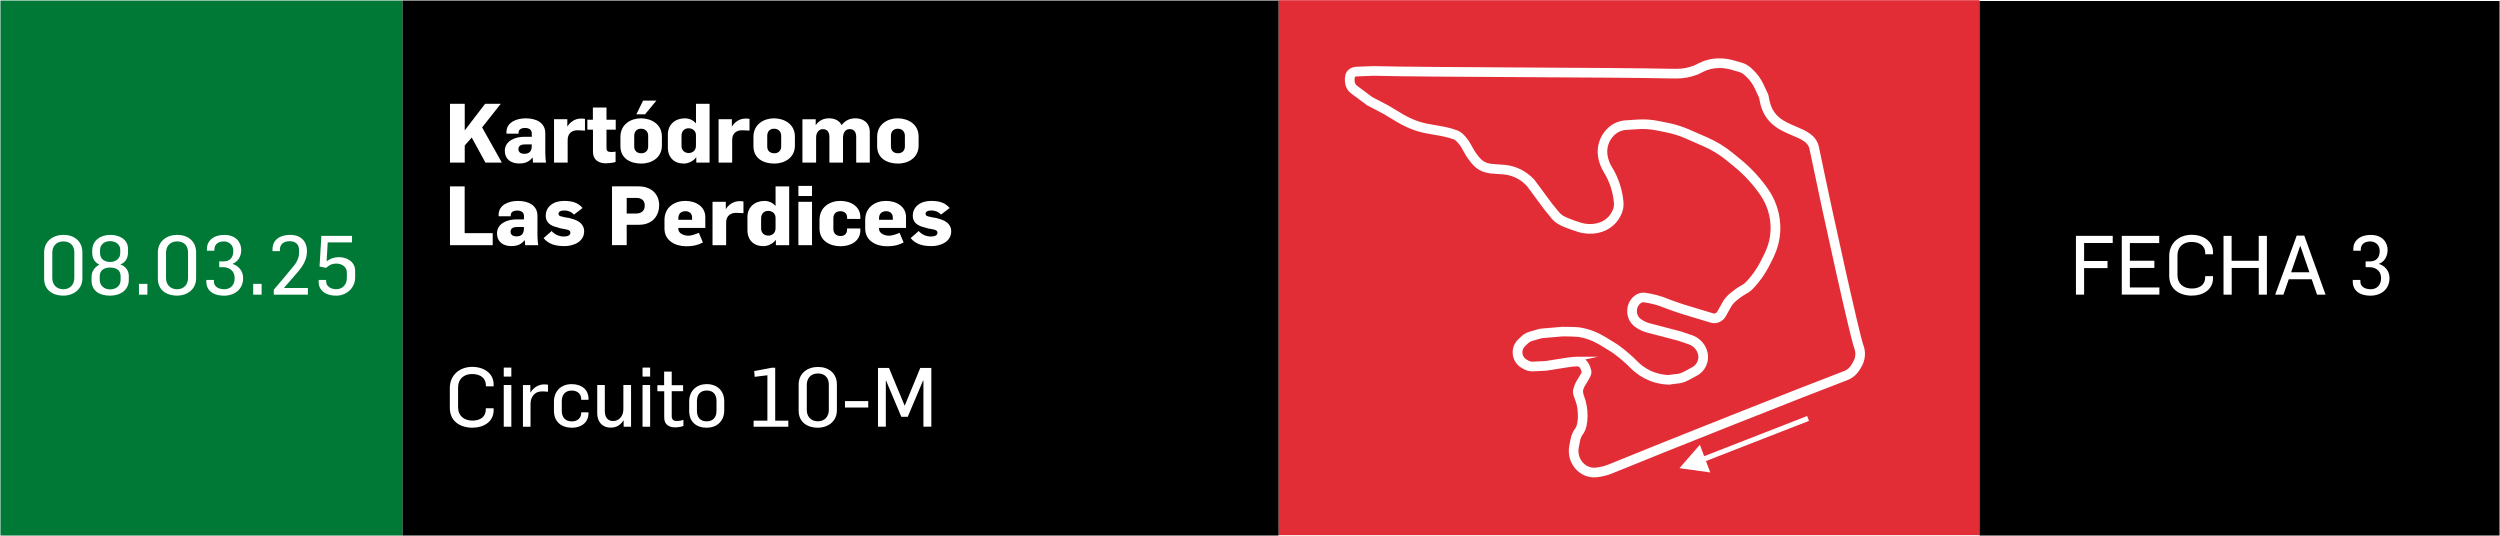 <svg xmlns="http://www.w3.org/2000/svg" xmlns:xlink="http://www.w3.org/1999/xlink" id="Capa_1" data-name="Capa 1" viewBox="0 0 1120 240"><defs><style> .cls-1 { fill: none; } .cls-2 { stroke: #fff; stroke-miterlimit: 10; stroke-width: 2px; } .cls-2, .cls-3 { fill: #fff; } .cls-4 { fill: #007836; } .cls-5 { fill: #e32d36; } .cls-6 { clip-path: url(#clippath); } </style><clipPath id="clippath"><rect class="cls-1" x="1601" y="-500" width="977" height="673"></rect></clipPath></defs><g class="cls-6"><image width="1149" height="355" transform="translate(850 -500) scale(1.9)"></image></g><g><g><path class="cls-5" d="M572.8.08h314v239.67h-314V.08Z"></path><path class="cls-4" d="M262.59,119.02c12.84,0,23.24-10.41,23.24-23.24s-10.41-23.24-23.24-23.24-23.24,10.41-23.24,23.24,10.41,23.24,23.24,23.24"></path><path class="cls-4" d="M.2.25h180.15v239.67H.2V.25Z"></path><path d="M180.35.25h392.45v239.67H180.35V.25Z"></path><g><path class="cls-3" d="M28.34,132.45c-4.51,0-8.57-2.36-8.57-7.65v-11.67c0-5.17,4.06-7.91,8.68-7.91s8.46,2.7,8.46,7.87v11.56c0,4.95-3.95,7.79-8.57,7.79ZM33.29,113.06c0-2.73-1.59-4.91-4.84-4.91s-5.02,2.18-5.02,5.06v11.38c0,2.7,1.7,4.99,4.95,4.99s4.91-2.36,4.91-5.02v-11.49Z"></path><path class="cls-3" d="M49.22,132.45c-4.84,0-8.2-2.33-8.2-6.72v-1.77c0-2.4,1.51-4.47,3.55-5.39-1.96-.85-3.25-2.77-3.25-5.1v-1.26c0-4.65,3.92-6.98,8.02-6.98s8.02,1.92,8.02,6.32v1.33c0,2.51-.96,4.69-3.47,5.58,2.22.74,3.81,2.7,3.81,5.1v1.88c0,4.47-3.73,7.02-8.46,7.02ZM54.02,123.66c0-2.96-2.4-3.8-4.69-3.8s-4.65.96-4.65,3.84v1.7c0,2.62,2.14,4.25,4.58,4.25,2.59,0,4.77-1.44,4.77-4.25v-1.74ZM53.87,111.95c0-2.66-2.25-3.92-4.62-3.92-2.22,0-4.43,1.37-4.43,3.88v1.51c0,2.84,2.33,3.95,4.58,3.95s4.47-1.4,4.47-3.95v-1.48Z"></path><path class="cls-3" d="M62.26,132.01v-4.84h3.77v4.84h-3.77Z"></path><path class="cls-3" d="M79.29,132.45c-4.51,0-8.57-2.36-8.57-7.65v-11.67c0-5.17,4.06-7.91,8.68-7.91s8.46,2.7,8.46,7.87v11.56c0,4.95-3.95,7.79-8.57,7.79ZM84.24,113.06c0-2.73-1.59-4.91-4.84-4.91s-5.02,2.18-5.02,5.06v11.38c0,2.7,1.7,4.99,4.95,4.99s4.91-2.36,4.91-5.02v-11.49Z"></path><path class="cls-3" d="M100.31,132.45c-5.54,0-7.87-2.96-7.87-6.09v-.96h3.4v.74c0,2.36,2.18,3.44,4.66,3.44,2.7,0,4.62-1.81,4.62-4.91,0-4.1-3.44-4.95-4.84-4.95h-2.07v-2.62h2c2.66,0,4.32-1.59,4.32-4.69s-2.44-4.25-4.21-4.25c-2.77,0-4.29,1.4-4.29,3.81v.37h-3.33v-.89c0-3.44,2.84-6.21,7.76-6.21,5.62,0,7.61,3.73,7.61,6.72s-1.55,5.39-3.81,6.17v.15c2.18.67,4.66,2.73,4.66,6.32,0,5.02-3.84,7.87-8.61,7.87Z"></path><path class="cls-3" d="M113.43,132.01v-4.84h3.77v4.84h-3.77Z"></path><path class="cls-3" d="M122.66,132.01v-2.22l4.77-5.62c1.51-1.77,4.4-5.32,4.4-5.32,1.22-1.48,2.14-3.51,2.14-5.69v-1.15c0-2.44-1.44-3.95-4.25-3.95-2.66,0-4.32,1.4-4.32,3.77v.67h-3.32v-.74c0-4.32,3.29-6.54,7.94-6.54,4.95,0,7.5,3.1,7.5,7.2,0,5.17-2.99,8.13-6.24,11.9l-3.99,4.58v.11h10.64v2.99h-15.26Z"></path><path class="cls-3" d="M150.59,132.45c-5.36,0-7.83-2.96-7.83-5.87v-1.18h3.36v.7c0,2.29,2.29,3.47,4.58,3.47s4.69-1.63,4.69-5.06v-2.44c0-2.81-2.62-3.99-4.73-3.99-1.96,0-3.51.85-4.54,1.92l-2.96-.59.81-13.74h13.74v2.92h-10.9l-.48,8.46c1.62-1.18,3.32-1.85,5.47-1.85,3.36,0,7.31,1.81,7.31,6.21v2.88c0,4.58-3.69,8.16-8.53,8.16Z"></path></g><g><path class="cls-3" d="M217.47,72.84l-6.13-11.23-3.14,3.55v7.68h-6.61v-26.34h6.61v11.93l9.12-11.93h7.02l-8.35,10.57,8.83,15.77h-7.35Z"></path><path class="cls-3" d="M238.79,72.84c0-.15-.18-1.99-.18-2.18h-.15c-1.62,2.18-3.92,2.59-5.87,2.59-3.73,0-6.43-1.99-6.43-5.65,0-4.58,4.77-6.32,8.68-6.32h3.4v-1.51c0-1.55-1.07-2.44-3.03-2.44s-2.88.92-2.88,1.96v.59h-5.43v-.7c0-4.21,4.21-6.17,8.64-6.17s8.75,1.77,8.75,6.69v8.87c0,1.48.22,3.92.37,4.29h-5.87ZM235.32,64.68c-1.77,0-3.07.52-3.07,2.11,0,1.26.81,2.11,2.7,2.11,2.22,0,3.18-1.26,3.25-3.1l.04-1.11h-2.92Z"></path><path class="cls-3" d="M258.71,58.36c-2.29,0-4.4,1.22-4.4,4.36v10.12h-6.1v-19.43h5.95v3.21h.07c.74-1.33,2.22-2.59,3.92-3.18.67-.22,1.66-.33,2.33-.33.44,0,1.07.04,1.59.15v5.25c-.63-.07-3.1-.15-3.36-.15Z"></path><path class="cls-3" d="M271.71,58.1v8.24c0,1.22.44,1.77,2.33,1.77.59,0,1.48-.15,1.74-.18v4.65c-1.37.37-3.18.59-4.29.59-2.96,0-5.84-1.22-5.84-5.28v-9.79h-2.51v-4.47h2.47v-5.47h6.1v5.47h4.14v4.47h-4.14Z"></path><path class="cls-3" d="M287.3,73.28c-4.66,0-9.35-2.14-9.35-7.79v-4.17c0-5.62,4.65-8.31,9.2-8.31s9.38,2.55,9.38,8.16v4.03c0,5.65-4.88,8.09-9.23,8.09ZM290.37,60.76c0-1.85-1.33-3.1-3.14-3.1s-3.1,1.11-3.1,3.21v4.77c0,1.88,1.22,3.03,3.18,3.03,1.7,0,3.07-1.04,3.07-3.07v-4.84ZM288.96,51.23h-3.88l3.03-6.17h5.98l-5.13,6.17Z"></path><path class="cls-3" d="M311.94,72.84v-2.29h-.11c-1.26,1.7-3.55,2.73-5.43,2.73-4.36,0-7.2-2.7-7.2-7.2v-5.87c0-4.47,3.36-7.2,7.61-7.2,1.88,0,3.8.81,4.88,2.18h.11v-8.68h6.09v26.34h-5.95ZM311.79,60.61c0-2.18-1.7-3.14-3.33-3.14-1.51,0-3.14.96-3.14,3.36v4.54c0,2.03,1.44,3.18,3.18,3.18,1.55,0,3.29-.89,3.29-3.32v-4.62Z"></path><path class="cls-3" d="M332.41,58.36c-2.29,0-4.4,1.22-4.4,4.36v10.12h-6.09v-19.43h5.95v3.21h.07c.74-1.33,2.22-2.59,3.92-3.18.67-.22,1.66-.33,2.33-.33.44,0,1.07.04,1.59.15v5.25c-.63-.07-3.1-.15-3.36-.15Z"></path><path class="cls-3" d="M346.89,73.28c-4.65,0-9.35-2.14-9.35-7.79v-4.17c0-5.62,4.66-8.31,9.2-8.31s9.38,2.55,9.38,8.16v4.03c0,5.65-4.88,8.09-9.24,8.09ZM349.96,60.76c0-1.85-1.33-3.1-3.14-3.1s-3.1,1.11-3.1,3.21v4.77c0,1.88,1.22,3.03,3.18,3.03,1.7,0,3.07-1.04,3.07-3.07v-4.84Z"></path><path class="cls-3" d="M383.58,72.84v-11.34c0-1.85-.55-3.66-2.92-3.66-1.88,0-2.99,1.55-2.99,3.88v11.12h-6.1v-11.3c0-1.77-.48-3.69-2.96-3.69-1.37,0-2.99,1.11-2.99,3.77v11.23h-6.13v-19.43h5.95v2.55h.07c1.44-1.99,3.44-2.96,5.91-2.96,2.33,0,4.51.85,5.62,3.03l.07-.04c1.48-1.99,3.55-2.99,6.17-2.99,3.14,0,6.39,1.74,6.39,6.13v13.71h-6.1Z"></path><path class="cls-3" d="M402.31,73.28c-4.65,0-9.35-2.14-9.35-7.79v-4.17c0-5.62,4.65-8.31,9.2-8.31s9.38,2.55,9.38,8.16v4.03c0,5.65-4.88,8.09-9.24,8.09ZM405.38,60.76c0-1.85-1.33-3.1-3.14-3.1s-3.1,1.11-3.1,3.21v4.77c0,1.88,1.22,3.03,3.18,3.03,1.7,0,3.07-1.04,3.07-3.07v-4.84Z"></path><path class="cls-3" d="M201.59,109.84v-26.34h6.58v20.95h12.56v5.39h-19.14Z"></path><path class="cls-3" d="M235.28,109.84c0-.15-.18-1.99-.18-2.18h-.15c-1.62,2.18-3.92,2.59-5.87,2.59-3.73,0-6.43-1.99-6.43-5.65,0-4.58,4.77-6.32,8.68-6.32h3.4v-1.51c0-1.55-1.07-2.44-3.03-2.44s-2.88.92-2.88,1.96v.59h-5.43v-.7c0-4.21,4.21-6.17,8.64-6.17s8.75,1.77,8.75,6.69v8.87c0,1.48.22,3.92.37,4.29h-5.87ZM231.81,101.68c-1.77,0-3.07.52-3.07,2.11,0,1.26.81,2.11,2.7,2.11,2.22,0,3.18-1.26,3.25-3.1l.04-1.11h-2.92Z"></path><path class="cls-3" d="M252.79,110.25c-3.66,0-6.94-.74-9.27-3.58l3.62-3.18c1.18,1.48,3.29,2.47,5.43,2.47,1.4,0,2.96-.37,2.96-1.66,0-1.11-1-1.4-2.59-1.66-.11-.07-1.44-.26-1.51-.26-.48-.11-2.77-.78-3.14-.92-2.4-.85-3.8-2.33-3.8-4.8,0-4.06,3.4-6.65,8.2-6.65,3.88,0,6.35.89,8.31,3.18l-3.88,2.96c-1.11-1.26-2.66-1.85-4.25-1.85s-2.66.44-2.66,1.52c0,.89.89,1.11,2.07,1.33.29.18,2.25.41,2.55.48.41.11,2.33.63,2.62.78,2.73.96,4.25,2.81,4.25,5.21,0,4.73-4.8,6.65-8.9,6.65Z"></path><path class="cls-3" d="M286.23,100.71h-5.47v9.12h-6.58v-26.34h11.89c5.84,0,9.24,3.58,9.24,8.46,0,4.32-2.66,8.75-9.09,8.75ZM285.01,88.67h-4.25v6.98h4.25c2.25,0,3.84-1.18,3.84-3.55s-1.48-3.44-3.84-3.44Z"></path><path class="cls-3" d="M303.89,102.12v.44c0,1.99,2.47,3.03,4.43,3.03,1.77,0,3.92-.92,4.77-1.29l1.81,4.32c-1.92,1.03-3.95,1.7-7.57,1.7-4.66,0-9.64-2.36-9.64-7.94v-3.88c0-5.76,4.65-8.5,9.31-8.5s8.98,2.48,8.98,7.24v4.88h-12.08ZM310.06,97.5c0-2.03-1.44-2.88-2.99-2.88-1.74,0-3.18.96-3.18,3.14v.7h6.17v-.96Z"></path><path class="cls-3" d="M329.71,95.36c-2.29,0-4.4,1.22-4.4,4.36v10.12h-6.1v-19.43h5.95v3.21h.07c.74-1.33,2.22-2.59,3.92-3.18.67-.22,1.66-.33,2.33-.33.44,0,1.07.04,1.59.15v5.25c-.63-.07-3.1-.15-3.36-.15Z"></path><path class="cls-3" d="M347.59,109.84v-2.29h-.11c-1.26,1.7-3.55,2.73-5.43,2.73-4.36,0-7.2-2.7-7.2-7.2v-5.87c0-4.47,3.36-7.2,7.61-7.2,1.88,0,3.8.81,4.88,2.18h.11v-8.68h6.1v26.34h-5.95ZM347.45,97.61c0-2.18-1.7-3.14-3.33-3.14-1.51,0-3.14.96-3.14,3.36v4.54c0,2.03,1.44,3.18,3.18,3.18,1.55,0,3.29-.89,3.29-3.32v-4.62Z"></path><path class="cls-3" d="M357.68,87.82v-4.54h6.1v4.54h-6.1ZM357.68,109.84v-19.43h6.1v19.43h-6.1Z"></path><path class="cls-3" d="M376.56,110.32c-4.65,0-9.42-2.36-9.42-7.94v-3.88c0-5.73,4.66-8.5,9.31-8.5s8.98,2.44,8.98,7.24v.85h-5.91v-.59c0-2.03-1.44-2.88-2.99-2.88-1.7,0-3.18.92-3.18,3.14v4.8c0,1.99,1.29,3.18,3.25,3.18,1.51,0,2.88-.85,2.88-2.88v-.52h5.95v.89c0,4.8-4.32,7.09-8.87,7.09Z"></path><path class="cls-3" d="M393.81,102.12v.44c0,1.99,2.47,3.03,4.43,3.03,1.77,0,3.92-.92,4.77-1.29l1.81,4.32c-1.92,1.03-3.95,1.7-7.57,1.7-4.65,0-9.64-2.36-9.64-7.94v-3.88c0-5.76,4.65-8.5,9.31-8.5s8.98,2.48,8.98,7.24v4.88h-12.08ZM399.98,97.5c0-2.03-1.44-2.88-2.99-2.88-1.74,0-3.18.96-3.18,3.14v.7h6.17v-.96Z"></path><path class="cls-3" d="M417.24,110.25c-3.66,0-6.95-.74-9.27-3.58l3.62-3.18c1.18,1.48,3.29,2.47,5.43,2.47,1.4,0,2.96-.37,2.96-1.66,0-1.11-1-1.4-2.59-1.66-.11-.07-1.44-.26-1.51-.26-.48-.11-2.77-.78-3.14-.92-2.4-.85-3.81-2.33-3.81-4.8,0-4.06,3.4-6.65,8.2-6.65,3.88,0,6.35.89,8.31,3.18l-3.88,2.96c-1.11-1.26-2.66-1.85-4.25-1.85s-2.66.44-2.66,1.52c0,.89.89,1.11,2.07,1.33.3.18,2.25.41,2.55.48.41.11,2.33.63,2.62.78,2.73.96,4.25,2.81,4.25,5.21,0,4.73-4.8,6.65-8.9,6.65Z"></path><path class="cls-3" d="M211.75,191.62c-5.54,0-10.23-2.81-10.23-8.9v-8.9c0-5.65,4.25-9.46,10.05-9.46,5.32,0,9.57,2.96,9.57,7.79v.92h-3.47v-.52c0-3.21-2.59-4.99-6.17-4.99s-6.28,2.11-6.28,5.98v8.94c0,3.73,2.62,5.95,6.43,5.95,3.58,0,5.99-1.77,5.99-4.99v-.55h3.51v.92c0,5.28-4.69,7.79-9.38,7.79Z"></path><path class="cls-3" d="M225.68,168.71v-4.03h3.4v4.03h-3.4ZM225.68,191.17v-18.69h3.4v18.69h-3.4Z"></path><path class="cls-3" d="M243.11,175.33c-.59,0-1.63.11-2.14.3-1.92.7-3.29,2.62-3.29,5.36v10.2h-3.4v-18.69h3.32v3.32h.07c1.4-2.29,3.69-3.62,6.17-3.62.55,0,1.22.11,1.66.15v3.14c-.44-.07-2.22-.15-2.4-.15Z"></path><path class="cls-3" d="M256.19,191.62c-4.69,0-8.02-2.7-8.02-7.57v-4.06c0-4.95,3.36-7.9,7.94-7.9s7.54,2.55,7.54,6.54v.48h-3.29v-.48c0-1.88-1.44-3.66-4.21-3.66s-4.47,1.7-4.47,4.8v4.32c0,2.77,1.48,4.69,4.51,4.69,2.77,0,4.17-1.77,4.17-3.62v-.44h3.29v.37c0,4.03-3.03,6.54-7.46,6.54Z"></path><path class="cls-3" d="M279.39,191.17v-2.77h-.11c-1.29,1.99-3.1,3.18-5.62,3.18-4.06,0-6.1-2.88-6.1-6.39v-12.71h3.4v11.67c0,2.99,1.48,4.47,3.69,4.47,2.59,0,4.62-2.07,4.62-5.32v-10.82h3.44v18.69h-3.33Z"></path><path class="cls-3" d="M287.86,168.71v-4.03h3.4v4.03h-3.4ZM287.86,191.17v-18.69h3.4v18.69h-3.4Z"></path><path class="cls-3" d="M302.52,191.47c-2.47,0-4.95-1-4.95-4.36v-11.82h-3.07v-2.73h3.03v-6.09h3.4v6.09h5.1v2.7h-5.1v11.16c0,1.59.85,2.18,2.25,2.18,1.11,0,2.11-.22,2.99-.48v2.73c-1.22.44-2.84.63-3.66.63Z"></path><path class="cls-3" d="M316.63,191.62c-4.69,0-7.87-2.66-7.87-7.42v-4.36c0-4.95,3.51-7.76,7.83-7.76,4.65,0,7.87,2.92,7.87,7.68v4.14c0,4.95-3.55,7.72-7.83,7.72ZM320.99,179.57c0-2.73-1.37-4.62-4.36-4.62-2.77,0-4.4,1.7-4.4,4.73v4.43c0,2.73,1.37,4.65,4.36,4.65,2.77,0,4.4-1.7,4.4-4.73v-4.47Z"></path><path class="cls-3" d="M337.62,191.17v-2.7h6.17v-20.35l-5.69.7-.22-2.59,7.79-1.48h1.62v23.72h5.87v2.7h-15.55Z"></path><path class="cls-3" d="M366.36,191.62c-4.51,0-8.57-2.36-8.57-7.65v-11.67c0-5.17,4.06-7.91,8.68-7.91s8.46,2.7,8.46,7.87v11.56c0,4.95-3.95,7.79-8.57,7.79ZM371.31,172.22c0-2.73-1.59-4.91-4.84-4.91s-5.02,2.18-5.02,5.06v11.38c0,2.7,1.7,4.99,4.95,4.99s4.91-2.36,4.91-5.02v-11.49Z"></path><path class="cls-3" d="M378.55,182.57v-2.88h10.42v2.88h-10.42Z"></path><path class="cls-3" d="M413.69,191.17v-20.69h-.15l-6.87,16.25h-2.88l-6.83-16.22h-.11v20.65h-3.51v-26.34h4.91l7.02,16.88h.07l6.95-16.88h4.95v26.34h-3.55Z"></path></g><rect x="886.8" y=".46" width="233" height="239.45"></rect><g><path class="cls-3" d="M933.68,108.88v8.05h10.49v3.18h-10.49v11.89h-3.66v-26.34h16.48v3.21h-12.82Z"></path><path class="cls-3" d="M950.56,132.01v-26.34h16.77v3.21h-13.15v7.94h10.97v3.21h-10.97v8.75h13.22v3.21h-16.85Z"></path><path class="cls-3" d="M982.04,132.45c-5.54,0-10.23-2.81-10.23-8.9v-8.9c0-5.65,4.25-9.46,10.05-9.46,5.32,0,9.57,2.96,9.57,7.79v.92h-3.47v-.52c0-3.21-2.59-4.99-6.17-4.99s-6.28,2.11-6.28,5.98v8.94c0,3.73,2.62,5.95,6.43,5.95,3.58,0,5.98-1.77,5.98-4.99v-.55h3.51v.92c0,5.28-4.69,7.79-9.38,7.79Z"></path><path class="cls-3" d="M1011.92,132.01v-11.97h-12.12v11.97h-3.66v-26.34h3.62v11.16h12.15v-11.16h3.66v26.34h-3.66Z"></path><path class="cls-3" d="M1038.04,132.01l-2.4-6.91h-10.27l-2.4,6.91h-3.69l9.64-26.45h3.4l9.53,26.45h-3.8ZM1030.55,110.17h-.07l-4.06,11.82h8.2l-4.06-11.82Z"></path><path class="cls-3" d="M1061.91,132.45c-5.54,0-7.87-2.96-7.87-6.09v-.96h3.4v.74c0,2.36,2.18,3.44,4.65,3.44,2.7,0,4.62-1.81,4.62-4.91,0-4.1-3.44-4.95-4.84-4.95h-2.07v-2.62h1.99c2.66,0,4.32-1.59,4.32-4.69s-2.44-4.25-4.21-4.25c-2.77,0-4.29,1.4-4.29,3.81v.37h-3.33v-.89c0-3.44,2.84-6.21,7.76-6.21,5.62,0,7.61,3.73,7.61,6.72s-1.55,5.39-3.8,6.17v.15c2.18.67,4.65,2.73,4.65,6.32,0,5.02-3.84,7.87-8.61,7.87Z"></path></g></g><g><path class="cls-2" d="M714.12,212.86c-1.74,0-3.48-.47-4.97-1.37-2.39-1.43-4.12-3.7-4.89-6.37-.49-1.73-.57-3.57-.22-5.33l.61-3.09c.31-1.56.98-3.05,1.95-4.3,1.8-2.49,1.62-9.34.21-13.01-1.33-3.45-1.38-3.96-.62-6.01.09-.25.2-.53.31-.87.2-.58.66-1.33,1.39-2.51.59-.95,1.67-2.7,1.75-3.28-.68-2.68-1.55-3.63-3.28-3.58-2.03.04-5.13.55-8.73,1.14-1.5.25-3.06.5-4.65.74-.22.03-.45.06-.68.07l-5.41.27c-1.32.06-2.62-.24-3.78-.88l-.8-.45c-2.15-1.2-3.51-3.38-3.63-5.84-.1-2.07.71-4.07,2.23-5.49l1.55-1.45c.82-.76,1.82-1.33,2.89-1.64l4.08-1.17c.44-.13.89-.21,1.34-.25l9.22-.78c.97-.06,6.66.1,7.68.27,6.18,1.08,9.4,3.1,14.74,6.45.55.34,1.12.7,1.71,1.07l.07.05,1.17.86c2.61,1.92,5.12,4.1,7.46,6.47,2.78,2.82,7.62,6.22,14.86,6.44.48-.09,2.2-.4,3.5-.47,1.93-.11,3.74-1.12,5.66-2.2.52-.29,1.06-.59,1.59-.87l.09-.04c1.46-.76,2.54-2.04,3.04-3.61l.03-.08c.43-1.36.36-2.85-.21-4.18l-.06-.15c-.83-1.94-2.46-3.44-4.46-4.12l-4.7-1.6c-.67-.18-9.62-2.53-13.98-3.67-1.75-.45-3.39-1.21-4.86-2.26l-.08-.05c-2.18-1.54-3.39-4.05-3.23-6.71v-.2c.15-2.3,1.3-4.39,3.17-5.72,1.11-.79,2.46-1.12,3.81-.93,3.59.51,7.07,1.47,10.33,2.83.14.06.27.12.4.17.83.36,4.94,1.74,6.47,2.25l12.95,3.91c.07.02.13.04.2.06,1.08.3,2.29-.24,2.87-1.29l2.66-4.73c.85-1.29,1.89-2.43,3.1-3.38l1.61-1.27c.99-.78,1.85-1.27,2.61-1.7,1.01-.57,1.87-1.06,2.86-2.11,3.37-3.6,5.61-7.03,8.27-12.66l.55-1.21c.97-2.13,1.65-4.38,2.03-6.69,1.11-6.71-.49-13.81-4.38-19.47-3.37-4.89-7.41-9.28-12.01-13.03l-3.5-2.85c-3.16-2.58-6.66-4.71-10.39-6.34l-8.2-3.59c-2.8-1.23-5.75-2.15-8.75-2.75l-4.44-.89c-2.78-.55-5.61-.74-8.44-.55l-5.37.35c-2.19.14-4.27,1.06-5.86,2.57-2.75,2.61-4,6.39-3.34,10.12.34,1.95,1.05,3.79,2.09,5.48,2.85,4.62,4.59,9.92,5.02,15.33.11,1.4-.09,2.84-.58,4.16-1.62,4.36-5.32,7.52-9.88,8.45l-.18.04c-2.79.57-5.7.42-8.42-.42-2.13-.66-4.06-1.34-5.91-2.09-1.91-.78-3.91-1.71-5.63-3.82l-3.12-3.83-7.65-10.36c-2.85-3.21-6.75-5.23-10.99-5.68l-5.89-.44c-5.45-.57-7.65-3.33-10.4-7.46l-.04-.07-2.3-4.02c-1.17-1.75-2.63-3.25-3.49-3.58-3.04-1.18-6.19-1.71-9.23-2.22-2.56-.43-5.2-.87-7.77-1.7-2.88-.92-5.73-2.23-8.49-3.89l-5.88-3.54-7.53-3.96-7.06-5.26c-1.91-1.42-2.72-3.84-2.27-6.82.39-2.62,2.92-3.3,4.24-3.3h0l7.46-.29h.04c11.58.32,40.35.48,68.17.63,26.15.14,53.19.29,64.89.57l.61.02h2.08c2.7,0,5.35-.48,7.87-1.43l.57-.21,1.81-.92c2.73-1.39,5.79-2.13,8.86-2.13,2.15,0,4.28.3,6.34.9l3.49,1.01c1.3.38,2.51,1.05,3.53,1.94l.48.43c2.17,1.91,3.89,4.22,5.11,6.84l2.09,4.5.44,2.2c1.59,8.04,7.15,10.38,12.54,12.65,4.47,1.88,8.69,3.66,9.69,8.55,6.97,33.85,18.26,84.23,19.83,88.51,1.11,2.75.99,5.84-.35,8.49l-.13.25c-.98,1.95-2.67,4.68-5.94,5.92-18.1,6.85-83.09,32.63-105.36,41.79-2,.82-4.1,1.37-6.24,1.62l-.5.06c-.37.04-.74.07-1.11.07ZM706.45,160.82c4.1,0,5.05,3.79,5.46,5.41.29,1.14-.59,2.64-2.05,4.99-.49.79-1.04,1.68-1.17,2.04-.12.35-.23.66-.33.92q-.53,1.42.61,4.37c1.49,3.88,2.03,11.73-.51,15.22l-.02.02c-.75.98-1.28,2.14-1.52,3.35l-.61,3.09c-.28,1.4-.22,2.87.18,4.25.6,2.11,1.97,3.89,3.85,5.02,1.38.83,3.02,1.18,4.63.99l.5-.06c1.93-.23,3.83-.72,5.63-1.46,22.28-9.16,87.31-34.95,105.42-41.81,1.94-.73,3.39-2.22,4.69-4.8l.13-.25c1.04-2.05,1.13-4.45.26-6.59v-.03c-1.75-4.67-13.38-56.95-19.95-88.86-.76-3.7-4.1-5.1-8.32-6.88-5.38-2.27-12.08-5.09-13.91-14.33l-.38-1.92-1.97-4.25c-1.08-2.33-2.61-4.38-4.54-6.08l-.48-.43c-.76-.67-1.67-1.17-2.64-1.45l-3.49-1.01c-1.85-.54-3.77-.81-5.69-.81-2.7,0-5.4.65-7.8,1.87l-1.98,1-.63.24c-2.79,1.05-5.71,1.58-8.69,1.58h-2.13s-.62-.02-.62-.02c-11.67-.28-38.71-.43-64.85-.57-27.8-.15-56.54-.31-68.18-.63l-7.43.29h-.03c-.17,0-1.77.04-1.96,1.32h0c-.22,1.48-.16,3.48,1.37,4.62l6.92,5.15,7.46,3.92,5.91,3.56c2.6,1.56,5.29,2.8,8,3.67,2.41.77,4.86,1.19,7.45,1.62,3.16.53,6.43,1.08,9.69,2.35,2.07.8,4.2,3.88,4.6,4.49l.04.07,2.3,4.02c2.73,4.1,4.38,5.95,8.68,6.41l5.89.44c4.84.51,9.29,2.81,12.54,6.49l.06.08,7.66,10.37,3.07,3.76c1.24,1.53,2.67,2.31,4.7,3.14,1.78.72,3.65,1.39,5.71,2.02,2.35.72,4.86.85,7.27.36l.18-.04c3.77-.77,6.83-3.38,8.17-6.98.37-1.01.53-2.1.44-3.17-.4-5.04-2.02-9.99-4.68-14.29-1.2-1.94-2-4.05-2.4-6.29-.79-4.5.71-9.06,4.03-12.21,1.98-1.88,4.58-3.02,7.3-3.2l5.37-.35c3.03-.2,6.07,0,9.04.59l4.44.89c3.17.63,6.27,1.61,9.23,2.9l8.2,3.59c3.93,1.72,7.6,3.96,10.93,6.67l3.5,2.85c4.78,3.89,8.97,8.44,12.46,13.51,4.23,6.16,5.96,13.87,4.75,21.16-.41,2.51-1.16,4.96-2.21,7.27l-.55,1.22c-2.78,5.88-5.13,9.48-8.68,13.27-1.23,1.32-2.34,1.94-3.42,2.55-.72.41-1.47.83-2.32,1.5l-1.61,1.27c-1.01.79-1.87,1.74-2.58,2.81l-2.59,4.62c-1.12,1.99-3.39,2.97-5.51,2.38-.11-.03-.22-.07-.33-.1l-12.92-3.9c-.57-.19-5.6-1.86-6.68-2.33-.12-.05-.25-.11-.38-.16-3.08-1.29-6.36-2.19-9.76-2.68-.76-.11-1.52.08-2.14.52-1.3.93-2.1,2.38-2.19,3.97v.2c-.12,1.86.72,3.61,2.25,4.69l.08.05c1.25.88,2.63,1.52,4.11,1.91,4.51,1.17,13.93,3.65,14.03,3.68l.08.02,4.74,1.61c2.62.89,4.75,2.86,5.84,5.4l.06.15c.79,1.85.9,3.9.29,5.8l-.03.08c-.69,2.16-2.17,3.92-4.18,4.96l-.09.04c-.5.26-1,.54-1.53.83-2.06,1.16-4.2,2.35-6.66,2.49-1.33.07-3.3.45-3.32.46l-.12.02h-.13c-8.51-.22-14.04-4.57-16.58-7.14-2.25-2.29-4.67-4.38-7.18-6.23l-1.13-.83c-.59-.37-1.15-.72-1.68-1.05-5.1-3.2-8.17-5.13-13.9-6.13-.75-.13-6.21-.3-7.13-.25l-9.17.78c-.3.03-.61.08-.9.17l-4.08,1.17c-.72.21-1.39.59-1.94,1.1l-1.55,1.45c-1.02.95-1.56,2.3-1.5,3.69.08,1.65.99,3.12,2.44,3.93l.8.45c.77.43,1.65.64,2.54.59l5.41-.27c.15,0,.3-.02.45-.04,1.57-.24,3.12-.49,4.62-.73,3.68-.6,6.86-1.12,9.05-1.17.05,0,.1,0,.14,0ZM709.64,166.68h0Z"></path><rect class="cls-3" x="761.95" y="195.28" width="49.75" height="2.32" transform="translate(-17.58 299.43) rotate(-21.31)"></rect><polygon class="cls-3" points="766.18 211.66 761.54 199.24 752.4 209.73 766.18 211.66"></polygon></g></g></svg>